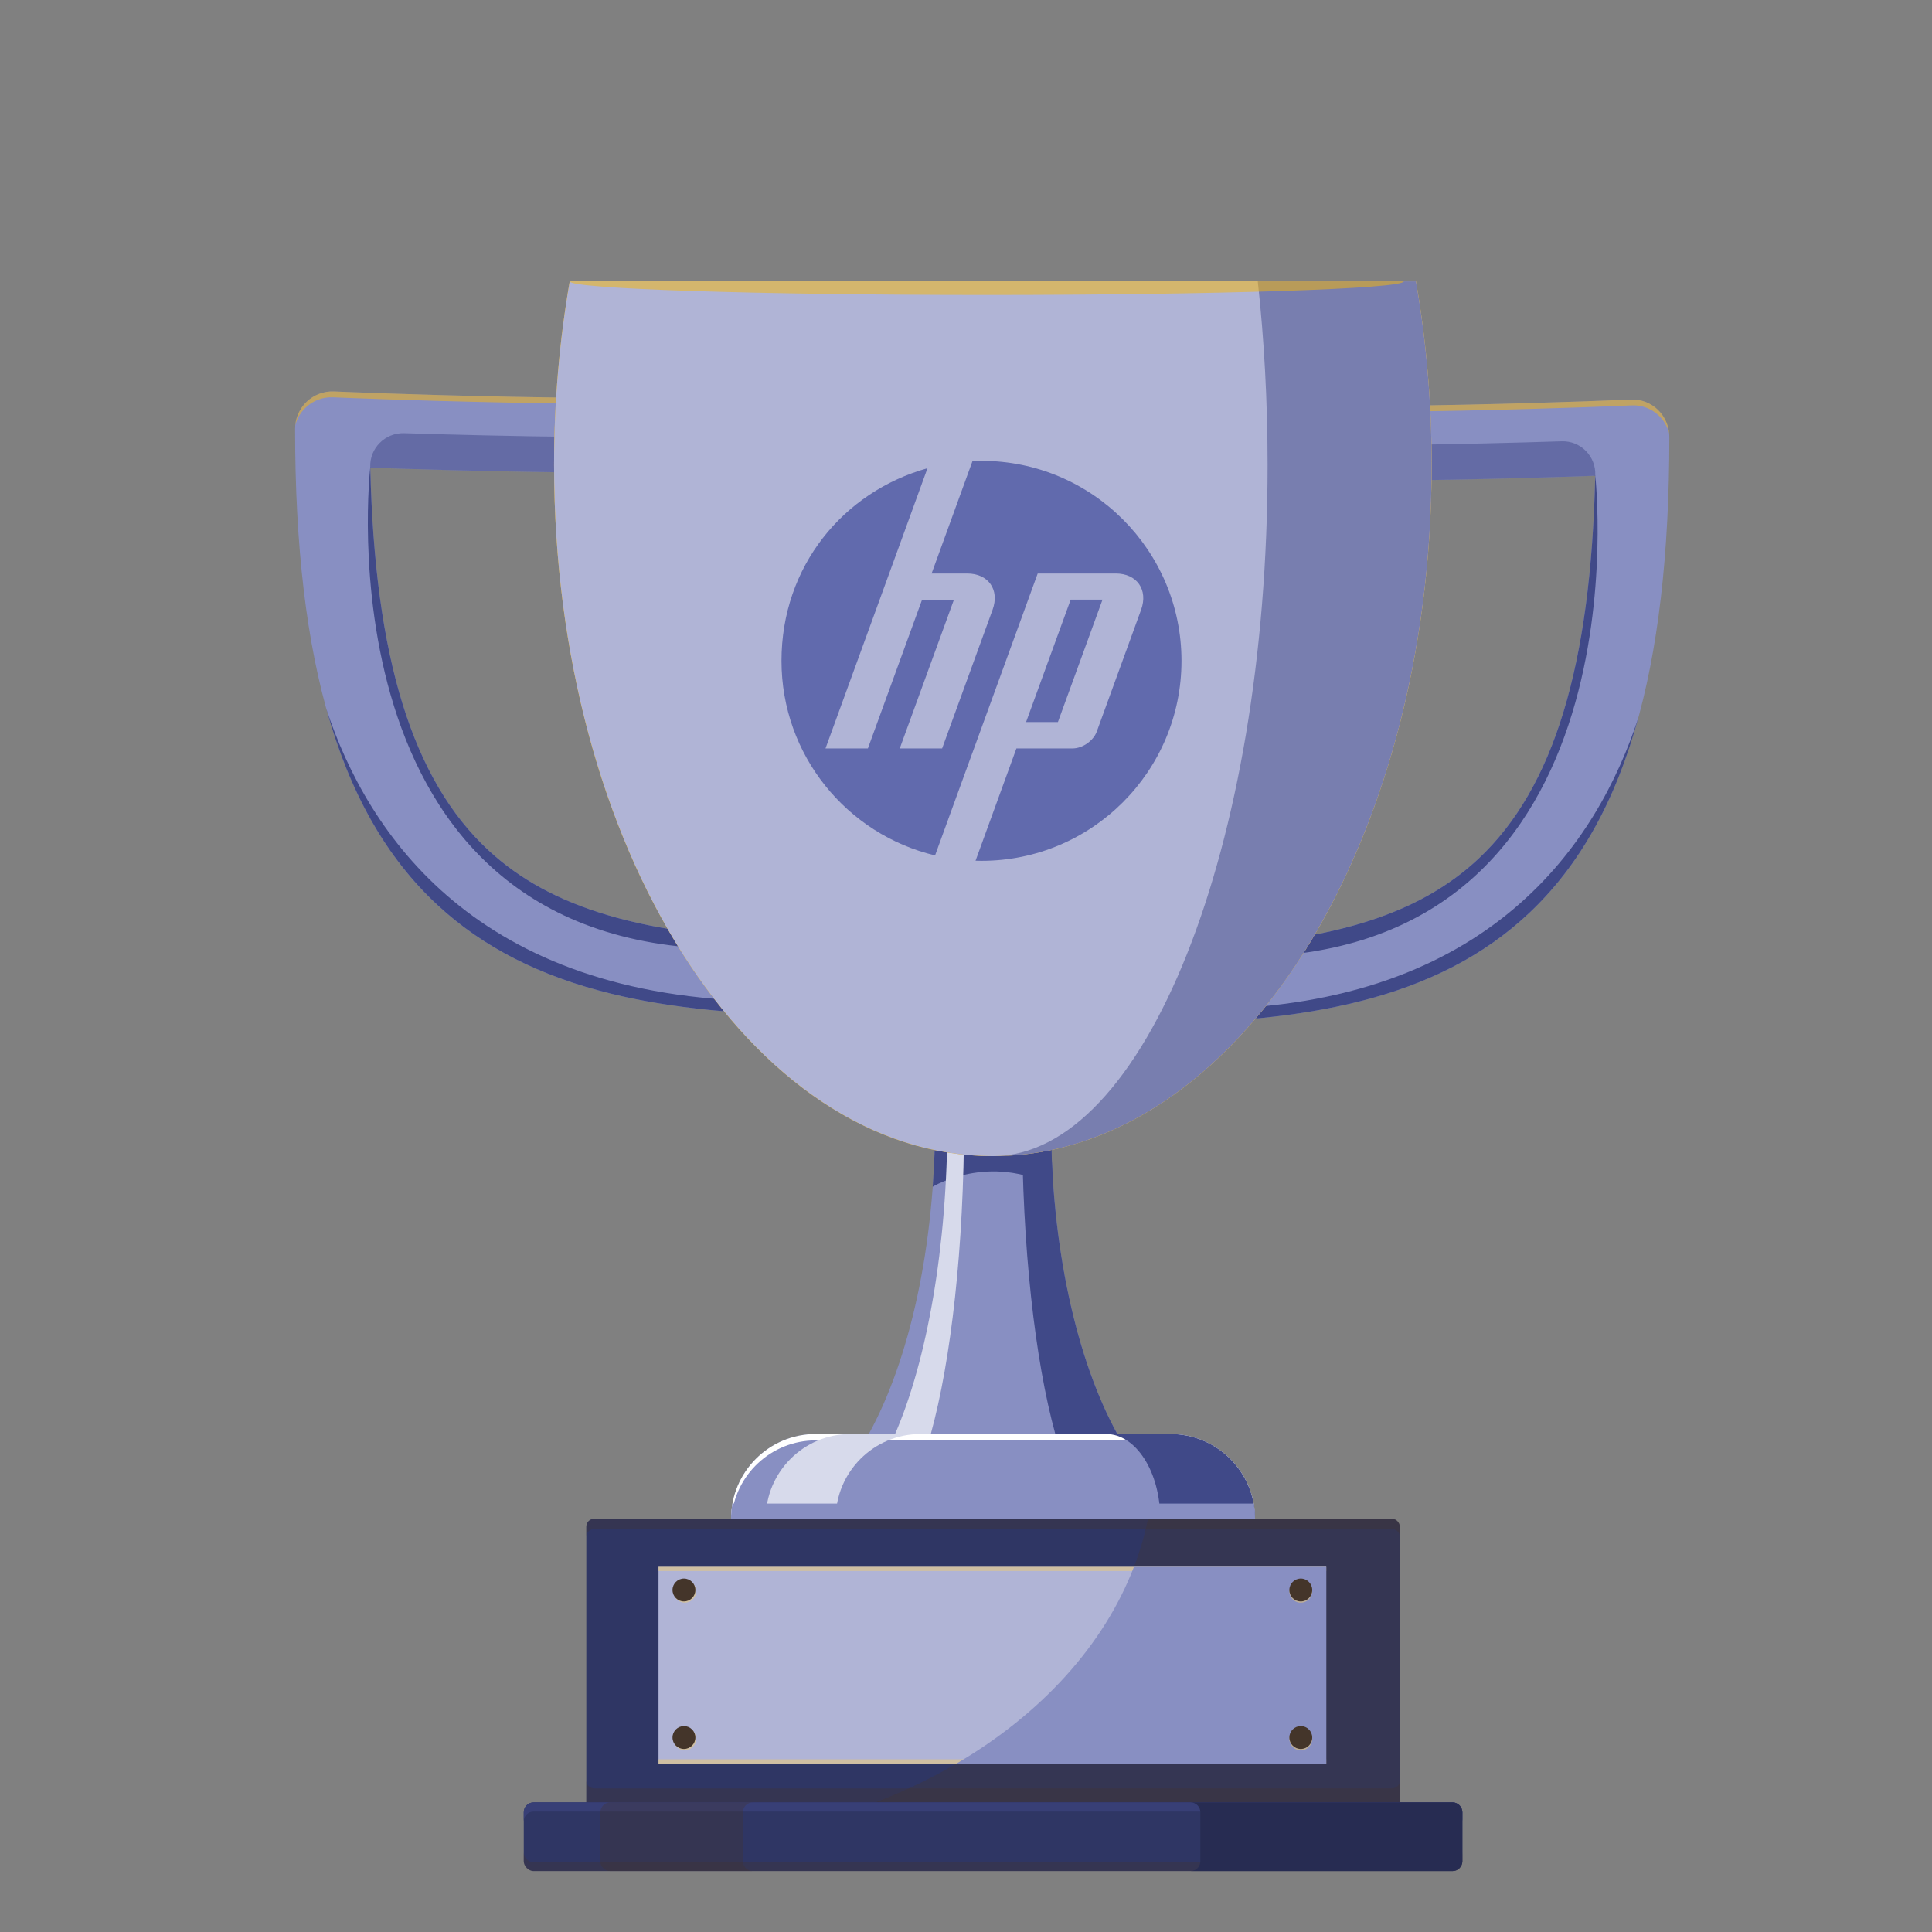<?xml version="1.0" encoding="UTF-8"?>
<svg xmlns="http://www.w3.org/2000/svg" width="780.35" height="780.35" viewBox="0 0 780.35 780.35">
  <rect x="0" y="0" width="780.35" height="780.35" fill="#808080" stroke="none"/>
  <defs>
    <style>.cls-1,.cls-2{fill:#efca6f;}.cls-1,.cls-2,.cls-3,.cls-4,.cls-5{opacity:.5;}.cls-1,.cls-6,.cls-4,.cls-5{mix-blend-mode:screen;}.cls-7{fill:#888fc2;}.cls-8{fill:#fff;}.cls-9{fill:#383f76;}.cls-10,.cls-6,.cls-11{fill:#44352a;}.cls-2,.cls-3,.cls-12,.cls-11{mix-blend-mode:multiply;}.cls-13{fill:#2f3664;}.cls-14{isolation:isolate;}.cls-15{fill:#b0b4d6;}.cls-16{fill:#272c52;}.cls-3,.cls-17{fill:#404988;}.cls-6,.cls-12,.cls-11{opacity:.3;}.cls-18{fill:#d7daeb;}.cls-4,.cls-19{fill:#f8b805;}.cls-20{fill:#616aad;}</style>
  </defs>
  <g class="cls-14">
    <g id="Layer_1">
      <g>
        <path class="cls-7" d="m350.91,579.21c16.34-29.71,26.81-75.45,26.81-126.74,0-4.74-.09-9.43-.26-14.06h47.29c-.17,4.63-.26,9.32-.26,14.06,0,51.29,10.47,97.02,26.81,126.74h-100.38Z"></path>
        <path class="cls-17" d="m424.48,452.48c0-4.74.09-9.43.26-14.06h-47.29c.17,4.63.26,9.32.26,14.06,0,9.14-.34,18.11-.98,26.84,0,0,0,0,0,0,0,0,22.75-13.92,48.72,0-.64-8.73-.98-17.7-.98-26.84Z"></path>
        <path class="cls-18" d="m389.25,438.42h-6.79c.13,4.63.21,9.32.21,14.06,0,51.29-8.26,97.02-21.14,126.74h14.42c8.19-29.71,13.44-75.45,13.44-126.74,0-4.74-.05-9.43-.14-14.06Z"></path>
        <path class="cls-17" d="m451.29,579.21h-25.04c-8.19-29.71-13.43-75.45-13.43-126.74,0-4.74.05-9.43.13-14.06h11.8c-.17,4.63-.26,9.32-.26,14.06,0,51.29,10.47,97.02,26.81,126.74Z"></path>
        <g>
          <g>
            <path class="cls-7" d="m460.57,413.46h.06c36.36-.14,64.32-2.96,88-8.87,28.37-7.08,50.93-18.78,68.97-35.77,38.65-36.41,56.65-97.53,56.65-192.36,0-4.12-1.66-8.06-4.59-10.91-2.93-2.85-6.89-4.35-10.94-4.17-1.14.05-115.18,5.13-197.47,1.3-4.06-.18-8.01,1.32-10.95,4.16-2.94,2.85-4.6,6.79-4.6,10.92v220.6c0,4.01,1.57,7.86,4.38,10.7,2.79,2.82,6.56,4.4,10.49,4.4Zm183.76-221.29c-1.76,76.8-16.81,126.12-46.97,154.52-24.93,23.48-61.85,34.6-121.93,36.34v-189.57c62.59,2.05,137.04-.14,168.89-1.29Z"></path>
            <path class="cls-3" d="m630.82,178.24c7.59-.24,13.87,6.08,13.52,13.78,0,.05,0,.09,0,.14-32.12,1.16-106.62,3.33-168.89,1.29v-14.38c54.93,1.8,118.99.34,155.38-.83Z"></path>
            <g>
              <path class="cls-17" d="m475.44,383.03v-3.68c-.3,1.86-.32,3.13,0,3.68Z"></path>
              <path class="cls-17" d="m644.34,192.02l-.34.15c.11,0,.22,0,.33-.01-1.76,76.8-16.81,126.12-46.97,154.52-24.93,23.48-61.85,34.6-121.93,36.34,4.2,7.23,28.18,3.55,28.18,3.55,162.42-2.05,140.72-194.56,140.72-194.56Z"></path>
            </g>
            <g class="cls-5">
              <path class="cls-19" d="m446.1,400.72v-220.6c0-4.12,1.66-8.07,4.6-10.92,2.94-2.85,6.89-4.35,10.95-4.16,82.29,3.83,196.32-1.25,197.47-1.3,4.05-.18,8.01,1.32,10.94,4.17,2.03,1.97,3.45,4.46,4.13,7.18-.33-3.61-1.92-7.01-4.53-9.54-2.93-2.85-6.89-4.35-10.94-4.17-1.14.05-115.18,5.13-197.47,1.3-4.06-.18-8.01,1.32-10.95,4.16-2.94,2.85-4.6,6.79-4.6,10.92v220.6c0,1.27.16,2.52.46,3.73-.04-.45-.06-.91-.06-1.37Z"></path>
            </g>
            <path class="cls-17" d="m487.18,407.64c-13.6.16-25.59.96-36.15,2.29,2.67,2.27,6.04,3.53,9.54,3.53h.06c36.36-.14,64.32-2.96,88-8.87,28.37-7.08,50.93-18.78,68.97-35.77,20.29-19.11,34.88-45.04,44.18-79.06-16.41,50.48-59.81,116.5-174.6,117.88Z"></path>
          </g>
          <g>
            <path class="cls-7" d="m336.13,410.19h-.06c-36.91-.14-65.3-2.96-89.34-8.87-28.81-7.08-51.71-18.78-70.02-35.77-39.24-36.41-57.52-97.53-57.52-192.36,0-4.12,1.68-8.06,4.66-10.91,2.98-2.85,6.99-4.35,11.11-4.17,1.16.05,116.94,5.13,200.48,1.3,4.12-.18,8.14,1.32,11.12,4.16,2.98,2.85,4.67,6.79,4.67,10.92v220.6c0,4.01-1.6,7.86-4.44,10.7-2.83,2.82-6.66,4.4-10.65,4.4Zm-186.57-221.29c1.79,76.8,17.07,126.12,47.68,154.52,25.31,23.48,62.79,34.6,123.79,36.34v-189.57c-63.55,2.05-139.13-.14-171.47-1.29Z"></path>
            <path class="cls-3" d="m163.28,174.97c-7.7-.24-14.08,6.08-13.73,13.78,0,.05,0,.09,0,.14,32.61,1.16,108.25,3.33,171.47,1.29v-14.38c-55.77,1.8-120.8.34-157.75-.83Z"></path>
            <g>
              <path class="cls-17" d="m321.03,379.75v-3.68c.31,1.86.33,3.13,0,3.68Z"></path>
              <path class="cls-17" d="m149.55,188.75l.34.15c-.11,0-.22,0-.33-.01,1.79,76.8,17.07,126.12,47.68,154.52,25.31,23.48,62.79,34.6,123.79,36.34-4.27,7.23-28.61,3.55-28.61,3.55-164.9-2.05-142.87-194.56-142.87-194.56Z"></path>
            </g>
            <g class="cls-5">
              <path class="cls-19" d="m350.82,397.45v-220.6c0-4.12-1.69-8.07-4.67-10.92-2.98-2.85-7-4.35-11.12-4.16-83.54,3.83-199.32-1.25-200.48-1.3-4.12-.18-8.13,1.32-11.11,4.17-2.06,1.97-3.5,4.46-4.19,7.18.33-3.61,1.95-7.01,4.6-9.54,2.98-2.85,6.99-4.35,11.11-4.17,1.16.05,116.94,5.13,200.48,1.3,4.12-.18,8.14,1.32,11.12,4.16,2.98,2.85,4.67,6.79,4.67,10.92v220.6c0,1.27-.16,2.52-.47,3.73.04-.45.07-.91.07-1.37Z"></path>
            </g>
            <path class="cls-17" d="m309.12,404.37c13.81.16,25.98.96,36.7,2.29-2.71,2.27-6.13,3.53-9.69,3.53h-.06c-36.91-.14-65.3-2.96-89.34-8.87-28.81-7.08-51.71-18.78-70.02-35.77-20.6-19.11-35.42-45.04-44.85-79.06,16.66,50.48,60.72,116.5,177.26,117.88Z"></path>
          </g>
          <path class="cls-19" d="m230.12,113.63c-4.12,23.62-6.33,48.5-6.33,74.19,0,154.17,79.35,279.15,177.23,279.15s177.23-124.98,177.23-279.15c0-25.69-2.21-50.57-6.33-74.19H230.12Z"></path>
          <path class="cls-15" d="m230.12,113.63c-4.12,23.62-6.33,48.5-6.33,74.19,0,154.17,79.35,279.15,177.23,279.15s177.23-124.98,177.23-279.15c0-25.69-2.21-50.57-6.33-74.19H230.12Z"></path>
          <path class="cls-3" d="m571.91,113.63h-63.88c2.58,23.62,3.96,48.5,3.96,74.19,0,154.17-49.69,279.15-110.98,279.15,97.88,0,177.23-124.98,177.23-279.15,0-25.69-2.21-50.57-6.33-74.19Z"></path>
          <path class="cls-4" d="m398.56,119.14c93.03,0,168.44-2.46,168.44-5.5H230.12c0,3.04,75.41,5.5,168.44,5.5Z"></path>
        </g>
        <path class="cls-7" d="m472.69,579.21h-143.18c-18.91,0-34.23,15.33-34.23,34.23h211.64c0-18.91-15.33-34.23-34.23-34.23Z"></path>
        <path class="cls-8" d="m329.51,581.78h143.18c18.04,0,32.81,13.96,34.13,31.66h.11c0-18.91-15.33-34.23-34.23-34.23h-143.18c-18.91,0-34.23,15.33-34.23,34.23h.11c1.31-17.7,16.09-31.66,34.13-31.66Z"></path>
        <path class="cls-17" d="m506.92,613.44h-38.29c0-18.9-9.78-34.23-21.84-34.23h25.9c18.9,0,34.23,15.33,34.23,34.23Z"></path>
        <path class="cls-18" d="m371.78,579.21h-28.26c-18.91,0-34.23,15.33-34.23,34.23h28.26c0-18.91,15.33-34.23,34.23-34.23Z"></path>
        <rect class="cls-13" x="236.82" y="613.45" width="328.56" height="131.51" rx="3.17" ry="3.17"></rect>
        <path class="cls-11" d="m562.21,722.35H239.99c-1.75,0-3.17-1.42-3.17-3.17v22.6c0,1.75,1.42,3.17,3.17,3.17h322.23c1.75,0,3.17-1.42,3.17-3.17v-22.6c0,1.75-1.42,3.17-3.17,3.17Z"></path>
        <g class="cls-12">
          <path class="cls-10" d="m239.99,744.95h19.82c-7.44,0-14.78-.3-22.01-.88.57.54,1.34.88,2.18.88Z"></path>
          <path class="cls-10" d="m562.21,613.45h-98.51c-15.21,74.48-100.7,131.51-203.89,131.51h302.4c1.75,0,3.17-1.42,3.17-3.17v-125.17c0-1.75-1.42-3.17-3.17-3.17Z"></path>
        </g>
        <path class="cls-6" d="m562.21,613.45H239.99c-1.75,0-3.17,1.42-3.17,3.17v4.11c0-1.75,1.42-3.17,3.17-3.17h322.23c1.75,0,3.17,1.42,3.17,3.17v-4.11c0-1.75-1.42-3.17-3.17-3.17Z"></path>
        <rect class="cls-13" x="211.55" y="728" width="379.11" height="27.74" rx="3.99" ry="3.99"></rect>
        <path class="cls-11" d="m586.67,752.15H215.54c-2.2,0-3.99-1.79-3.99-3.99v3.59c0,2.2,1.79,3.99,3.99,3.99h371.13c2.2,0,3.99-1.79,3.99-3.99v-3.59c0,2.2-1.79,3.99-3.99,3.99Z"></path>
        <path class="cls-9" d="m586.67,728H215.54c-2.2,0-3.99,1.79-3.99,3.99v3.69c0-2.2,1.79-3.99,3.99-3.99h371.13c2.2,0,3.99,1.79,3.99,3.99v-3.69c0-2.2-1.79-3.99-3.99-3.99Z"></path>
        <path class="cls-16" d="m586.67,728h-105.82c2.2,0,3.99,1.79,3.99,3.99v19.76c0,2.2-1.79,3.99-3.99,3.99h105.82c2.2,0,3.99-1.79,3.99-3.99v-19.76c0-2.2-1.79-3.99-3.99-3.99Z"></path>
        <path class="cls-6" d="m300.07,751.75v-19.76c0-2.2,1.79-3.99,3.99-3.99h-57.57c-2.2,0-3.99,1.79-3.99,3.99v19.76c0,2.2,1.79,3.99,3.99,3.99h57.57c-2.2,0-3.99-1.79-3.99-3.99Z"></path>
        <rect class="cls-15" x="265.98" y="632.84" width="269.69" height="79.46"></rect>
        <g>
          <rect class="cls-2" x="265.98" y="710.6" width="269.69" height="1.7"></rect>
          <rect class="cls-1" x="265.98" y="632.84" width="269.69" height="1.7"></rect>
        </g>
        <path class="cls-7" d="m295.28,613.45h211.64c0-2.11-.2-4.16-.56-6.16h-210.52c-.36,2-.56,4.06-.56,6.16Z"></path>
        <path class="cls-7" d="m458.02,632.84c-12.25,31.9-37.71,59.58-71.65,79.46h149.3v-79.46h-77.65Z"></path>
        <circle class="cls-1" cx="276.59" cy="642.71" r="4.62"></circle>
        <path class="cls-1" d="m530.02,642.73c0-2.55-2.07-4.62-4.62-4.62s-4.62,2.07-4.62,4.62,2.07,4.62,4.62,4.62,4.62-2.07,4.62-4.62Z"></path>
        <circle class="cls-1" cx="525.4" cy="702.37" r="4.62"></circle>
        <circle class="cls-10" cx="276.25" cy="642.21" r="4.62"></circle>
        <circle class="cls-1" cx="276.59" cy="702.32" r="4.62"></circle>
        <circle class="cls-10" cx="276.25" cy="701.8" r="4.62"></circle>
        <circle class="cls-10" cx="525.4" cy="642.21" r="4.62"></circle>
        <circle class="cls-10" cx="525.4" cy="701.8" r="4.62"></circle>
      </g>
      <path class="cls-20" d="m396.43,347.7c-.8,0-1.6-.01-2.4-.04l16.51-45.37h22.72c3.99,0,8.37-3.07,9.73-6.81l17.91-49.2c2.93-8.05-1.68-14.64-10.25-14.64h-31.52l-26.45,72.67h-.01l-14.99,41.2c-35.57-8.46-62.03-40.43-62.03-78.59s24.95-68.28,58.97-77.8l-15.47,42.52h0l-25.72,70.65h17.12s21.87-60.04,21.87-60.04h12.87l-21.87,60.04h17.11s20.38-56.01,20.38-56.01c2.93-8.05-1.68-14.64-10.24-14.64h-14.39l16.52-45.42c1.2-.05,2.41-.08,3.63-.08,44.61,0,80.78,36.17,80.78,80.78s-36.17,80.78-80.78,80.78Zm48.88-105.49h-12.86l-18.01,49.43h12.86l18.01-49.43Z"></path>
    </g>
  </g>
</svg>
